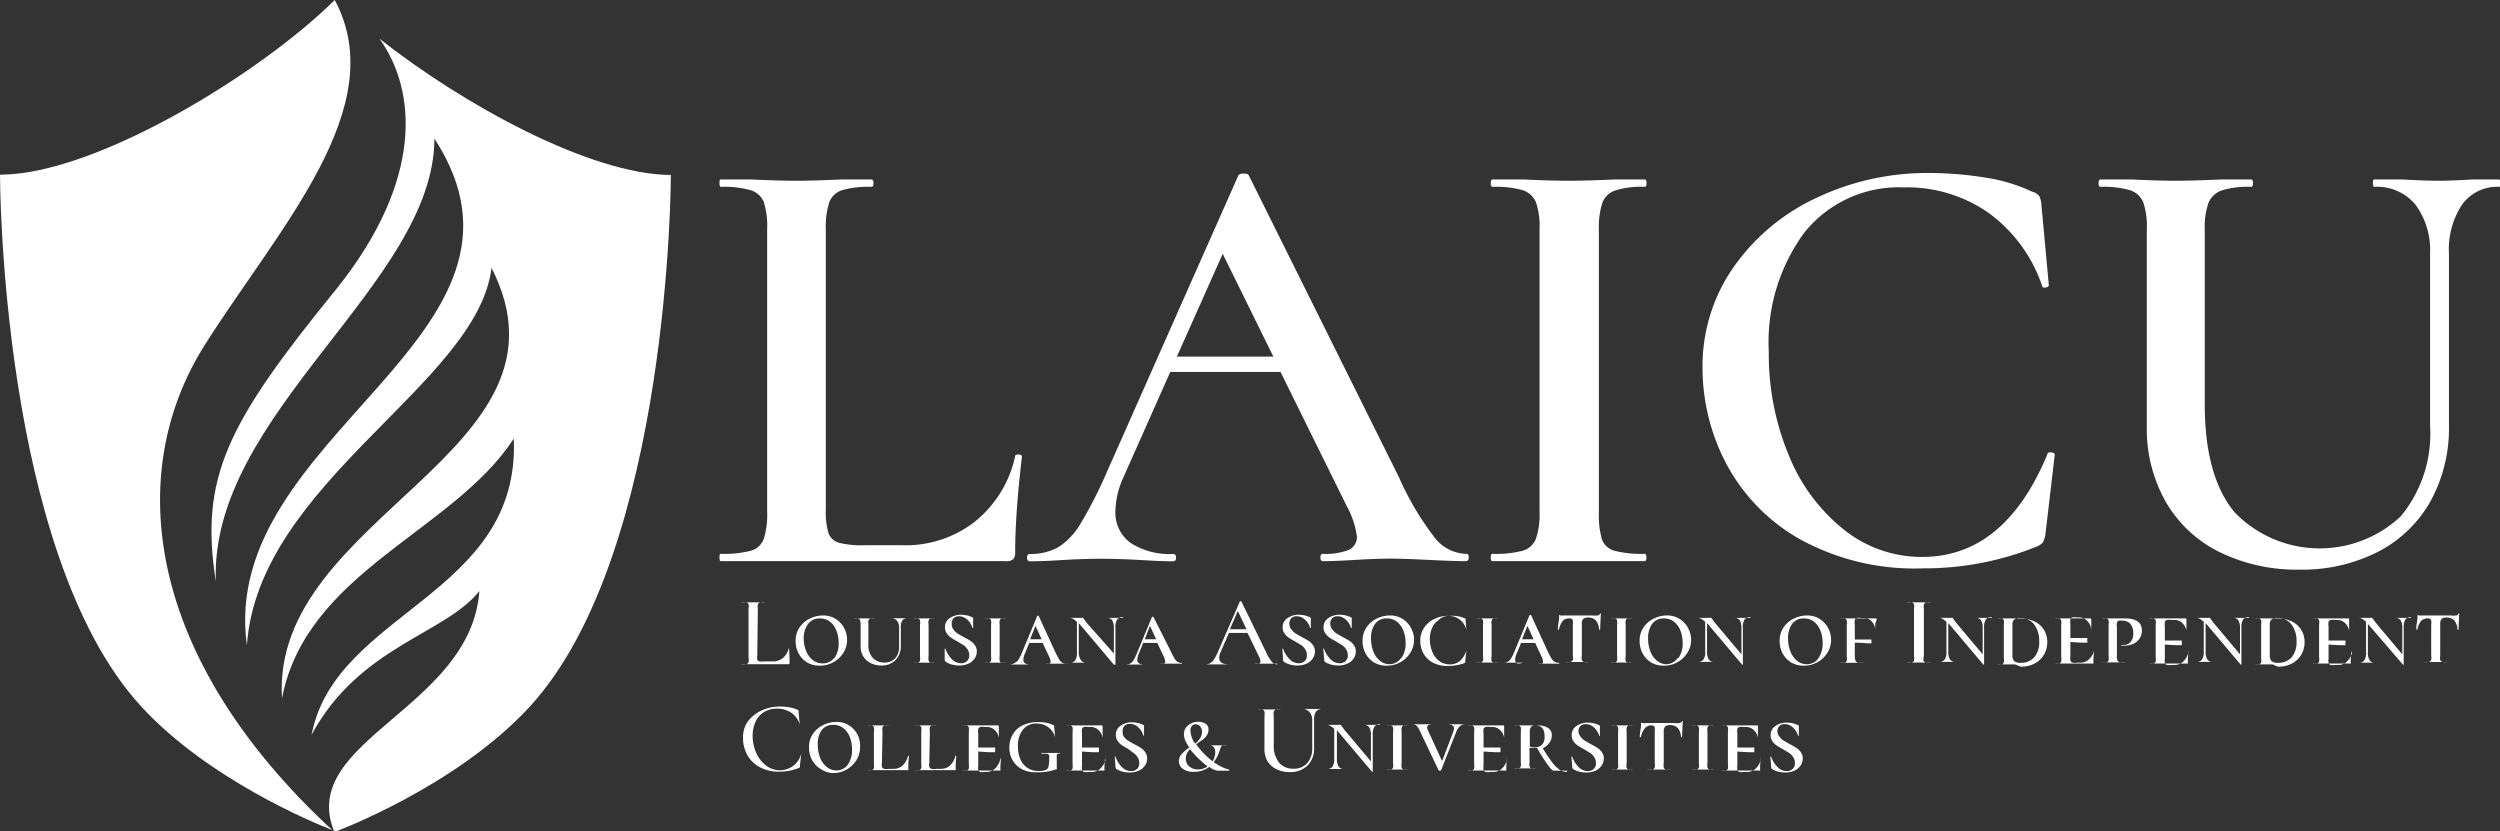 <?xml version="1.0" encoding="UTF-8"?> <svg xmlns="http://www.w3.org/2000/svg" width="177.31" height="58.95" viewBox="0 0 177.31 58.95"><rect x="0" y="0" width="177.31" height="58.95" fill="#333333" stroke="none"/> <title>laicu-header-logo</title> <g id="Layer_2" data-name="Layer 2"> <g id="Artwork"> <path d="M14.52,24.47C19.79,16.14,27.81,7.59,23.74,0,18.44,5.25,6.75,12.39,0,12.39c0,0,0,26.8,10,37.7,4.74,5.17,12.25,8.27,13.56,8.78C10.35,46.65,8.75,33.6,14.52,24.47Z" fill="#fff"></path> <path d="M23.81,0l0,0h0Z" fill="#fff"></path> <path d="M26.92,2.75c2.64,3.69,3.11,10-3,17.67C16.12,30,14.14,33.83,15.31,41.25,14.82,29.37,30.8,20.09,30.81,9.83c9.12,14-15.36,21-13.3,35.94C18.31,34.21,33.88,27.23,34.86,19,41.53,32.05,19.2,36.57,20,49.53c1.73-9,12.13-11.81,16.44-18.42.47,11.13-12.66,12.24-14.34,21C25.49,45.83,31.55,45,34,41.92c-.6,8.32-12.85,10.58-10.32,17l.14.05s8.55-3.18,13.76-8.86c10-10.91,10-37.7,10-37.7C41.9,12.39,32.85,7.43,26.92,2.75Z" fill="#fff"></path> <path d="M58.57,36.12a5.25,5.25,0,0,0,.19,1.69,1.11,1.11,0,0,0,.76.69,6.78,6.78,0,0,0,1.82.17h2.6A8,8,0,0,0,69.14,37,8.16,8.16,0,0,0,72,32.35c0-.09.11-.12.26-.11s.22.06.22.15Q72,36.46,72,39.15a.76.76,0,0,1-.13.5.67.67,0,0,1-.52.15H51.12c-.06,0-.09-.09-.09-.26s0-.26.09-.26a7.62,7.62,0,0,0,2.14-.22,1.37,1.37,0,0,0,.91-.84,5.81,5.81,0,0,0,.24-1.93V16.24a5.61,5.61,0,0,0-.24-1.91,1.44,1.44,0,0,0-.93-.84,7,7,0,0,0-2.12-.24c-.06,0-.09-.09-.09-.26s0-.26.09-.26l2.21,0q1.91.09,3.12.09t3.2-.09l2.17,0q.13,0,.13.26t-.13.26a6.79,6.79,0,0,0-2.1.24,1.43,1.43,0,0,0-.91.87,5.79,5.79,0,0,0-.24,1.93Z" fill="#fff"></path> <path d="M104.17,39.54q0,.26-.22.26-.82,0-2.64-.09t-2.64-.09q-1.08,0-2.55.09t-2.3.09q-.17,0-.17-.26t.17-.26A4.48,4.48,0,0,0,95.66,39a1,1,0,0,0,.58-.93,6.3,6.3,0,0,0-.74-2.21l-4.68-9.48H83l-3.33,7.49a6,6,0,0,0-.56,2.34,2.65,2.65,0,0,0,1.08,2.3,5.12,5.12,0,0,0,3,.78q.22,0,.22.26t-.22.26q-.78,0-2.25-.09-1.65-.09-2.86-.09t-2.73.09q-1.39.09-2.29.09-.22,0-.22-.26t.22-.26a4,4,0,0,0,2-.48,5,5,0,0,0,1.6-1.71,30.56,30.56,0,0,0,1.86-3.66l9.31-21q.09-.13.39-.13t.35.13L99.23,33.87a20.51,20.51,0,0,0,2.53,4.27A2.92,2.92,0,0,0,104,39.28Q104.17,39.28,104.17,39.54ZM83.47,25.29h6.84L86.72,18Z" fill="#fff"></path> <path d="M113.61,38.24a1.3,1.3,0,0,0,.89.82,7.61,7.61,0,0,0,2.14.22q.13,0,.13.26t-.13.26q-1.39,0-2.21,0l-3.2,0-3.12,0q-.82,0-2.25,0-.13,0-.13-.26t.13-.26a7.62,7.62,0,0,0,2.14-.22,1.43,1.43,0,0,0,.93-.84,5.35,5.35,0,0,0,.26-1.93V16.24a5.16,5.16,0,0,0-.26-1.91,1.51,1.51,0,0,0-.93-.84,7,7,0,0,0-2.14-.24q-.13,0-.13-.26t.13-.26l2.25,0q1.91.09,3.12.09t3.25-.09l2.17,0q.13,0,.13.26t-.13.26a6.24,6.24,0,0,0-2.1.26,1.49,1.49,0,0,0-.91.89,5.79,5.79,0,0,0-.24,1.93v20A6.3,6.3,0,0,0,113.61,38.24Z" fill="#fff"></path> <path d="M140.83,12.6a11.94,11.94,0,0,1,3.31,1,.85.85,0,0,1,.5.32,1.85,1.85,0,0,1,.15.67l.52,5.63c0,.09-.07.14-.22.17s-.23,0-.26-.13A10.58,10.58,0,0,0,141,15.07a10.11,10.11,0,0,0-6-1.78A8.58,8.58,0,0,0,128,16.46a13.11,13.11,0,0,0-2.55,8.49,18.62,18.62,0,0,0,1.41,7.32,12.91,12.91,0,0,0,3.9,5.28,8.81,8.81,0,0,0,5.57,1.95q5.85,0,8.88-7.28,0-.17.28-.13c.16,0,.24.09.24.17l-.65,5.54a1.89,1.89,0,0,1-.19.67,1.26,1.26,0,0,1-.5.32,21.27,21.27,0,0,1-8,1.52,16.86,16.86,0,0,1-8.79-2.1,13.31,13.31,0,0,1-5.18-5.35,14.61,14.61,0,0,1-1.67-6.76A12.23,12.23,0,0,1,123,18.88,14.79,14.79,0,0,1,128.9,14a18.28,18.28,0,0,1,7.88-1.73A24.92,24.92,0,0,1,140.83,12.6Z" fill="#fff"></path> <path d="M171.31,14.51a3.55,3.55,0,0,0-2.92-1.26c-.06,0-.09-.09-.09-.26s0-.26.09-.26l2,0q1.65.09,2.6.09.78,0,2.34-.09l1.91,0c.06,0,.09.09.09.26s0,.26-.09.26a3.07,3.07,0,0,0-2.62,1.26,5.79,5.79,0,0,0-.93,3.51V30.14a10.79,10.79,0,0,1-1.32,5.43,9,9,0,0,1-3.72,3.57,11.85,11.85,0,0,1-5.57,1.26,12.42,12.42,0,0,1-5.63-1.23,9,9,0,0,1-3.83-3.55,10.51,10.51,0,0,1-1.36-5.43V16.24a5.16,5.16,0,0,0-.26-1.91,1.51,1.51,0,0,0-.93-.84,6.79,6.79,0,0,0-2.1-.24q-.13,0-.13-.26t.13-.26l2.25,0q1.91.09,3.07.09t3.2-.09l2.17,0q.13,0,.13.26t-.13.26a6.24,6.24,0,0,0-2.1.26,1.57,1.57,0,0,0-.93.89,5.35,5.35,0,0,0-.26,1.93V28.67q0,5.15,2.14,7.69a8.4,8.4,0,0,0,11.76.26,9.19,9.19,0,0,0,2.08-6.43V18A5.43,5.43,0,0,0,171.31,14.51Z" fill="#fff"></path> <path d="M53.71,46.5a.78.78,0,0,0,0,.29.22.22,0,0,0,.15.12,1.28,1.28,0,0,0,.34,0h.61a1.08,1.08,0,0,0,.75-.27,1.34,1.34,0,0,0,.4-.73s0,0,0,0,0,0,0,0Q56,46.58,56,47a.09.09,0,0,1-.11.11H52.55s0,0,0,0,0,0,0,0a1.43,1.43,0,0,0,.38,0,.24.24,0,0,0,.16-.14.89.89,0,0,0,0-.32V43.18a.86.86,0,0,0,0-.32.25.25,0,0,0-.16-.14,1.31,1.31,0,0,0-.38,0s0,0,0,0,0,0,0,0H54.3s0,0,0,0,0,0,0,0a1.31,1.31,0,0,0-.38,0,.25.25,0,0,0-.17.14.89.89,0,0,0,0,.32Z" fill="#fff"></path> <path d="M57.27,47a1.67,1.67,0,0,1-.62-.64,1.81,1.81,0,0,1-.22-.88,1.63,1.63,0,0,1,.29-1,1.84,1.84,0,0,1,.74-.62,2.17,2.17,0,0,1,.92-.21,1.63,1.63,0,0,1,.89.25,1.7,1.7,0,0,1,.6.65,1.76,1.76,0,0,1,.21.83,1.7,1.7,0,0,1-.26.91,1.92,1.92,0,0,1-.7.67,1.9,1.9,0,0,1-1,.25A1.72,1.72,0,0,1,57.27,47Zm1.9-.31a1.77,1.77,0,0,0,.31-1.1,2.33,2.33,0,0,0-.16-.87,1.47,1.47,0,0,0-.46-.63,1.14,1.14,0,0,0-.72-.23,1,1,0,0,0-.82.38A1.71,1.71,0,0,0,57,45.24a2.43,2.43,0,0,0,.17.92,1.55,1.55,0,0,0,.47.65,1.08,1.08,0,0,0,.69.24A1,1,0,0,0,59.17,46.65Z" fill="#fff"></path> <path d="M63.6,44a.58.58,0,0,0-.46-.15s0,0,0,0,0,0,0,0h1.26s0,0,0,0,0,0,0,0A.47.47,0,0,0,64,44a.89.89,0,0,0-.11.52v1.3a1.41,1.41,0,0,1-.38,1,1.36,1.36,0,0,1-1,.38,1.67,1.67,0,0,1-.74-.16,1.3,1.3,0,0,1-.53-.47,1.29,1.29,0,0,1-.2-.72V44.32A.94.94,0,0,0,61,44a.24.24,0,0,0-.14-.14,1,1,0,0,0-.33,0s0,0,0,0,0,0,0,0h1.54s0,0,0,0,0,0,0,0a1,1,0,0,0-.33,0,.25.25,0,0,0-.15.15,1,1,0,0,0,0,.32v1.34a1.32,1.32,0,0,0,.32,1,1.12,1.12,0,0,0,.82.32,1,1,0,0,0,.76-.3,1.23,1.23,0,0,0,.28-.86V44.48A.81.81,0,0,0,63.6,44Z" fill="#fff"></path> <path d="M65.86,46.85A.22.22,0,0,0,66,47a1.12,1.12,0,0,0,.34,0s0,0,0,0,0,0,0,0H64.76s0,0,0,0,0,0,0,0a1.16,1.16,0,0,0,.34,0,.23.23,0,0,0,.15-.14,1,1,0,0,0,0-.32V44.32a.93.93,0,0,0,0-.32.24.24,0,0,0-.15-.14,1.06,1.06,0,0,0-.34,0s0,0,0,0,0,0,0,0h1.57s0,0,0,0,0,0,0,0a.92.92,0,0,0-.33,0,.25.25,0,0,0-.14.15,1,1,0,0,0,0,.32v2.19A1.06,1.06,0,0,0,65.86,46.85Z" fill="#fff"></path> <path d="M67.64,44.67a1,1,0,0,0,.27.26l.45.26a5,5,0,0,1,.48.27,1.14,1.14,0,0,1,.31.31.75.75,0,0,1,.13.44.87.87,0,0,1-.16.5,1,1,0,0,1-.44.36,1.54,1.54,0,0,1-.65.13,2,2,0,0,1-.52-.07,1.35,1.35,0,0,1-.41-.18A.16.16,0,0,1,67,46.8L67,46s0,0,0,0a0,0,0,0,1,.05,0,1.92,1.92,0,0,0,.44.73.91.91,0,0,0,.67.31.63.63,0,0,0,.41-.14.53.53,0,0,0,.17-.44.73.73,0,0,0-.12-.41,1.06,1.06,0,0,0-.29-.3l-.45-.27a5.1,5.1,0,0,1-.45-.27,1.1,1.1,0,0,1-.29-.3.73.73,0,0,1-.12-.42.75.75,0,0,1,.34-.65,1.37,1.37,0,0,1,.81-.24,1.86,1.86,0,0,1,.77.17l.08.05a.18.18,0,0,1,0,.08l0,.64s0,0,0,0a0,0,0,0,1-.05,0,1.13,1.13,0,0,0-.16-.35,1.19,1.19,0,0,0-.33-.34.79.79,0,0,0-.46-.14.51.51,0,0,0-.39.14.54.54,0,0,0-.13.38A.62.62,0,0,0,67.64,44.67Z" fill="#fff"></path> <path d="M70.9,46.85A.22.22,0,0,0,71,47a1.12,1.12,0,0,0,.34,0s0,0,0,0,0,0,0,0H69.8s0,0,0,0,0,0,0,0a1.16,1.16,0,0,0,.34,0,.23.23,0,0,0,.15-.14,1,1,0,0,0,0-.32V44.32a.93.93,0,0,0,0-.32.24.24,0,0,0-.15-.14,1.06,1.06,0,0,0-.34,0s0,0,0,0,0,0,0,0h1.57s0,0,0,0,0,0,0,0a.92.92,0,0,0-.33,0,.25.25,0,0,0-.14.15,1,1,0,0,0,0,.32v2.19A1.06,1.06,0,0,0,70.9,46.85Z" fill="#fff"></path> <path d="M75.7,47.07s0,0,0,0H74.17s0,0,0,0,0,0,0,0a.56.56,0,0,0,.26,0,.16.16,0,0,0,.08-.15.79.79,0,0,0-.09-.32l-.47-1H73l-.3.73a1.36,1.36,0,0,0-.12.46.28.28,0,0,0,.13.26.76.76,0,0,0,.39.08s0,0,0,0,0,0,0,0H71.66s0,0,0,0,0,0,0,0A.83.83,0,0,0,72,47a.63.63,0,0,0,.25-.24,4,4,0,0,0,.27-.56l1.05-2.53a0,0,0,0,1,.09,0l1.15,2.5a6,6,0,0,0,.3.58.73.73,0,0,0,.23.25.61.61,0,0,0,.31.07S75.7,47,75.7,47.07Zm-2.64-1.73h.82l-.44-.95Z" fill="#fff"></path> <path d="M79.63,43.77s0,0,0,0a.45.45,0,0,0-.4.17,1,1,0,0,0-.12.57v2.63l0,0H79l-2.43-2.88-.06-.06v2a1.06,1.06,0,0,0,.12.57A.43.43,0,0,0,77,47s0,0,0,0,0,0,0,0H75.87s0,0,0,0,0,0,0,0a.44.44,0,0,0,.39-.17,1,1,0,0,0,.12-.57V44.11a1.27,1.27,0,0,0-.28-.22.53.53,0,0,0-.26-.07s0,0,0,0,0,0,0,0h.88a.12.12,0,0,1,.09,0l.1.13.16.22L79,46.35V44.56a1.06,1.06,0,0,0-.12-.57.44.44,0,0,0-.39-.17s0,0,0,0,0,0,0,0h1.17S79.63,43.75,79.63,43.77Z" fill="#fff"></path> <path d="M83.83,47.07s0,0,0,0H82.3s0,0,0,0,0,0,0,0a.56.56,0,0,0,.26,0,.16.16,0,0,0,.08-.15.79.79,0,0,0-.09-.32l-.47-1h-1l-.3.73a1.36,1.36,0,0,0-.12.46.28.28,0,0,0,.13.26.76.76,0,0,0,.39.08s0,0,0,0,0,0,0,0H79.78s0,0,0,0,0,0,0,0a.83.83,0,0,0,.36-.06.63.63,0,0,0,.25-.24,4,4,0,0,0,.27-.56l1.05-2.53a0,0,0,0,1,.09,0L83,46.12a6,6,0,0,0,.3.58.73.73,0,0,0,.23.25.61.61,0,0,0,.31.07S83.83,47,83.83,47.07Zm-2.64-1.73H82l-.44-.95Z" fill="#fff"></path> <path d="M90.62,47.07s0,0,0,0H88.94s0,0,0,0,0,0,0,0a1,1,0,0,0,.35,0,.17.17,0,0,0,.11-.17.84.84,0,0,0-.11-.34l-.81-1.67H87.16l-.59,1.36a1.06,1.06,0,0,0-.1.4q0,.47.7.47s0,0,0,0,0,0,0,0H85.49s0,0,0,0,0,0,0,0a.69.69,0,0,0,.34-.08.84.84,0,0,0,.27-.27,3.87,3.87,0,0,0,.3-.58l1.54-3.54s0,0,.05,0,0,0,.05,0l1.74,3.57a3,3,0,0,0,.42.71.52.52,0,0,0,.39.19S90.62,47,90.62,47.07Zm-3.39-2.44h1.18l-.62-1.3Z" fill="#fff"></path> <path d="M91.62,44.67a1,1,0,0,0,.27.26l.45.26a5,5,0,0,1,.48.27,1.14,1.14,0,0,1,.31.31.75.75,0,0,1,.13.44.87.87,0,0,1-.16.5,1,1,0,0,1-.44.36,1.54,1.54,0,0,1-.65.13,2,2,0,0,1-.52-.07,1.35,1.35,0,0,1-.41-.18A.16.16,0,0,1,91,46.8L90.95,46s0,0,0,0A0,0,0,0,1,91,46a1.92,1.92,0,0,0,.44.73.91.91,0,0,0,.67.31.63.63,0,0,0,.41-.14.53.53,0,0,0,.17-.44.73.73,0,0,0-.12-.41,1.06,1.06,0,0,0-.29-.3l-.45-.27a5.1,5.1,0,0,1-.45-.27,1.1,1.1,0,0,1-.29-.3.73.73,0,0,1-.12-.42.75.75,0,0,1,.34-.65,1.37,1.37,0,0,1,.81-.24,1.86,1.86,0,0,1,.77.17l.08.05a.18.18,0,0,1,0,.08l0,.64s0,0,0,0a0,0,0,0,1-.05,0,1.13,1.13,0,0,0-.16-.35,1.19,1.19,0,0,0-.33-.34.79.79,0,0,0-.46-.14.51.51,0,0,0-.39.14.54.54,0,0,0-.13.38A.62.62,0,0,0,91.62,44.67Z" fill="#fff"></path> <path d="M94.52,44.67a1,1,0,0,0,.27.26l.45.26a5,5,0,0,1,.48.27,1.14,1.14,0,0,1,.31.31.75.75,0,0,1,.13.44.87.87,0,0,1-.16.5,1,1,0,0,1-.44.36,1.54,1.54,0,0,1-.65.13,2,2,0,0,1-.52-.07,1.35,1.35,0,0,1-.41-.18.16.16,0,0,1-.06-.14L93.85,46s0,0,0,0a0,0,0,0,1,.05,0,1.92,1.92,0,0,0,.44.73.91.91,0,0,0,.67.31.63.63,0,0,0,.41-.14.53.53,0,0,0,.17-.44.73.73,0,0,0-.12-.41,1.06,1.06,0,0,0-.29-.3l-.45-.27a5.1,5.1,0,0,1-.45-.27,1.1,1.1,0,0,1-.29-.3.73.73,0,0,1-.12-.42.75.75,0,0,1,.34-.65,1.37,1.37,0,0,1,.81-.24,1.86,1.86,0,0,1,.77.17l.08.05a.18.18,0,0,1,0,.08l0,.64s0,0,0,0a0,0,0,0,1-.05,0,1.13,1.13,0,0,0-.16-.35,1.19,1.19,0,0,0-.33-.34.79.79,0,0,0-.46-.14.51.51,0,0,0-.39.14.54.54,0,0,0-.13.38A.62.62,0,0,0,94.52,44.67Z" fill="#fff"></path> <path d="M97.48,47a1.67,1.67,0,0,1-.62-.64,1.81,1.81,0,0,1-.22-.88,1.63,1.63,0,0,1,.29-1,1.84,1.84,0,0,1,.74-.62,2.17,2.17,0,0,1,.92-.21,1.63,1.63,0,0,1,.89.25,1.7,1.7,0,0,1,.6.65,1.76,1.76,0,0,1,.21.83,1.7,1.7,0,0,1-.26.91,1.92,1.92,0,0,1-.7.67,1.9,1.9,0,0,1-1,.25A1.72,1.72,0,0,1,97.48,47Zm1.9-.31a1.77,1.77,0,0,0,.31-1.1,2.33,2.33,0,0,0-.16-.87,1.47,1.47,0,0,0-.46-.63,1.14,1.14,0,0,0-.72-.23,1,1,0,0,0-.82.38,1.71,1.71,0,0,0-.29,1.06,2.43,2.43,0,0,0,.17.92,1.55,1.55,0,0,0,.47.65,1.08,1.08,0,0,0,.69.24A1,1,0,0,0,99.38,46.65Z" fill="#fff"></path> <path d="M103.37,43.7a1.78,1.78,0,0,1,.51.16l.06,0a.2.2,0,0,1,0,.08l.06.74s0,0,0,0,0,0,0,0a1.28,1.28,0,0,0-1.28-1A1.1,1.1,0,0,0,102,44a1.28,1.28,0,0,0-.43.54,1.93,1.93,0,0,0-.16.79,2.38,2.38,0,0,0,.16.86,1.55,1.55,0,0,0,.48.67,1.2,1.2,0,0,0,.78.26,1.07,1.07,0,0,0,.71-.24,1.62,1.62,0,0,0,.46-.74s0,0,0,0,0,0,0,0l-.08.77a.2.2,0,0,1,0,.08l-.08.05a3.47,3.47,0,0,1-1.15.19,2.12,2.12,0,0,1-1.13-.27,1.62,1.62,0,0,1-.64-.69,1.92,1.92,0,0,1-.19-.83,1.62,1.62,0,0,1,.26-.9,1.8,1.8,0,0,1,.72-.63,2.22,2.22,0,0,1,1-.23A3.47,3.47,0,0,1,103.37,43.7Z" fill="#fff"></path> <path d="M105.78,46.85a.22.22,0,0,0,.14.14,1.12,1.12,0,0,0,.34,0s0,0,0,0,0,0,0,0h-1.57s0,0,0,0,0,0,0,0a1.16,1.16,0,0,0,.34,0,.23.23,0,0,0,.15-.14,1,1,0,0,0,0-.32V44.32a.93.93,0,0,0,0-.32.24.24,0,0,0-.15-.14,1.06,1.06,0,0,0-.34,0s0,0,0,0,0,0,0,0h1.57s0,0,0,0,0,0,0,0a.92.92,0,0,0-.33,0,.25.25,0,0,0-.14.15,1,1,0,0,0,0,.32v2.19A1.06,1.06,0,0,0,105.78,46.85Z" fill="#fff"></path> <path d="M110.59,47.07s0,0,0,0h-1.49s0,0,0,0,0,0,0,0a.56.56,0,0,0,.26,0,.16.16,0,0,0,.08-.15.79.79,0,0,0-.09-.32l-.47-1h-1l-.3.73a1.36,1.36,0,0,0-.12.46.28.28,0,0,0,.13.26A.76.76,0,0,0,108,47s0,0,0,0,0,0,0,0h-1.44s0,0,0,0,0,0,0,0a.83.83,0,0,0,.36-.06.63.63,0,0,0,.25-.24,4,4,0,0,0,.27-.56l1.05-2.53a0,0,0,0,1,.09,0l1.15,2.5a6,6,0,0,0,.3.58.73.73,0,0,0,.23.25.61.61,0,0,0,.31.07S110.59,47,110.59,47.07Zm-2.64-1.73h.82l-.44-.95Z" fill="#fff"></path> <path d="M110.87,44a1.34,1.34,0,0,0-.3.65h-.08q0-.22.06-.58t0-.54s0,0,0,0,0,0,0,0,0,.1.11.12a1.24,1.24,0,0,0,.27,0h2a1.77,1.77,0,0,0,.4,0,.21.21,0,0,0,.16-.14.06.06,0,0,1,.05,0s0,0,0,0q-.05.93-.05,1.15h-.08a1,1,0,0,0-.22-.65.72.72,0,0,0-.56-.21.47.47,0,0,0-.35.1.59.59,0,0,0-.09.38v2.21a1,1,0,0,0,0,.32.23.23,0,0,0,.16.14,1.51,1.51,0,0,0,.39,0s0,0,0,0,0,0,0,0h-1.75s0,0,0,0,0,0,0,0a1.51,1.51,0,0,0,.39,0,.25.25,0,0,0,.17-.14.83.83,0,0,0,0-.32V44.3a1.1,1.1,0,0,0,0-.3.2.2,0,0,0-.12-.13.79.79,0,0,0-.28,0A.74.74,0,0,0,110.87,44Z" fill="#fff"></path> <path d="M115.29,46.85a.22.22,0,0,0,.14.14,1.12,1.12,0,0,0,.34,0s0,0,0,0,0,0,0,0h-1.57s0,0,0,0,0,0,0,0a1.16,1.16,0,0,0,.34,0,.23.23,0,0,0,.15-.14,1,1,0,0,0,0-.32V44.32a.93.93,0,0,0,0-.32.24.24,0,0,0-.15-.14,1.06,1.06,0,0,0-.34,0s0,0,0,0,0,0,0,0h1.57s0,0,0,0,0,0,0,0a.92.92,0,0,0-.33,0,.25.25,0,0,0-.14.15,1,1,0,0,0,0,.32v2.19A1.06,1.06,0,0,0,115.29,46.85Z" fill="#fff"></path> <path d="M117.13,47a1.67,1.67,0,0,1-.62-.64,1.81,1.81,0,0,1-.22-.88,1.63,1.63,0,0,1,.29-1,1.84,1.84,0,0,1,.74-.62,2.17,2.17,0,0,1,.92-.21,1.63,1.63,0,0,1,.89.25,1.7,1.7,0,0,1,.6.65,1.76,1.76,0,0,1,.21.83,1.7,1.7,0,0,1-.26.91,1.92,1.92,0,0,1-.7.67,1.9,1.9,0,0,1-1,.25A1.72,1.72,0,0,1,117.13,47Zm1.9-.31a1.77,1.77,0,0,0,.31-1.1,2.33,2.33,0,0,0-.16-.87,1.47,1.47,0,0,0-.46-.63,1.14,1.14,0,0,0-.72-.23,1,1,0,0,0-.82.38,1.71,1.71,0,0,0-.29,1.06,2.43,2.43,0,0,0,.17.92,1.55,1.55,0,0,0,.47.65,1.08,1.08,0,0,0,.69.24A1,1,0,0,0,119,46.65Z" fill="#fff"></path> <path d="M124.13,43.77s0,0,0,0a.45.45,0,0,0-.4.17,1,1,0,0,0-.12.57v2.63l0,0h-.05l-2.43-2.88-.06-.06v2a1.06,1.06,0,0,0,.12.57.43.43,0,0,0,.39.17s0,0,0,0,0,0,0,0h-1.15s0,0,0,0,0,0,0,0a.44.44,0,0,0,.39-.17,1,1,0,0,0,.12-.57V44.11a1.27,1.27,0,0,0-.28-.22.53.53,0,0,0-.26-.07s0,0,0,0,0,0,0,0h.88a.12.12,0,0,1,.09,0l.1.13.16.22,1.88,2.24V44.56a1.06,1.06,0,0,0-.12-.57.44.44,0,0,0-.39-.17s0,0,0,0,0,0,0,0h1.17S124.13,43.75,124.13,43.77Z" fill="#fff"></path> <path d="M127.06,47a1.67,1.67,0,0,1-.62-.64,1.81,1.81,0,0,1-.22-.88,1.63,1.63,0,0,1,.29-1,1.84,1.84,0,0,1,.74-.62,2.17,2.17,0,0,1,.92-.21,1.63,1.63,0,0,1,.89.25,1.7,1.7,0,0,1,.6.65,1.76,1.76,0,0,1,.21.83,1.7,1.7,0,0,1-.26.91,1.92,1.92,0,0,1-.7.67,1.9,1.9,0,0,1-1,.25A1.72,1.72,0,0,1,127.06,47Zm1.9-.31a1.77,1.77,0,0,0,.31-1.1,2.33,2.33,0,0,0-.16-.87,1.47,1.47,0,0,0-.46-.63,1.14,1.14,0,0,0-.72-.23,1,1,0,0,0-.82.38,1.71,1.71,0,0,0-.29,1.06,2.43,2.43,0,0,0,.17.92,1.55,1.55,0,0,0,.47.65,1.08,1.08,0,0,0,.69.24A1,1,0,0,0,129,46.65Z" fill="#fff"></path> <path d="M133,44.24q0,.14,0,.35s0,0,0,0,0,0,0,0a1.05,1.05,0,0,0-.29-.56.77.77,0,0,0-.54-.2h-.16a1,1,0,0,0-.32,0,.23.23,0,0,0-.14.14,1,1,0,0,0,0,.32v1.07q.64,0,.89,0l.29,0s0,0,0,0a.47.47,0,0,1,0,.1.6.6,0,0,1,0,.12s0,.05,0,.05l-.29,0a8,8,0,0,0-.89-.05v.94a.82.82,0,0,0,.05.34.29.29,0,0,0,.19.15,1.65,1.65,0,0,0,.44,0s0,0,0,0,0,0,0,0h-1.73s0,0,0,0,0,0,0,0a1.12,1.12,0,0,0,.34,0,.23.23,0,0,0,.14-.14,1,1,0,0,0,0-.32V44.32a.93.93,0,0,0,0-.32.24.24,0,0,0-.15-.14,1,1,0,0,0-.33,0s0,0,0,0,0,0,0,0h2.54s.07,0,.07.06Z" fill="#fff"></path> <path d="M136.42,46.85a.24.24,0,0,0,.16.14,1.43,1.43,0,0,0,.38,0s0,0,0,0,0,0,0,0H135.2s0,0,0,0,0,0,0,0a1.47,1.47,0,0,0,.38,0,.24.24,0,0,0,.17-.14.89.89,0,0,0,0-.32V43.18a.86.86,0,0,0,0-.32.25.25,0,0,0-.17-.14,1.35,1.35,0,0,0-.38,0s0,0,0,0,0,0,0,0H137s0,0,0,0,0,0,0,0a1.21,1.21,0,0,0-.38,0,.26.26,0,0,0-.17.15.89.89,0,0,0,0,.32v3.33A.89.89,0,0,0,136.42,46.85Z" fill="#fff"></path> <path d="M141.24,43.77s0,0,0,0a.45.45,0,0,0-.4.17,1,1,0,0,0-.12.57v2.63l0,0h-.05l-2.43-2.88-.06-.06v2a1.06,1.06,0,0,0,.12.57.43.43,0,0,0,.39.17s0,0,0,0,0,0,0,0h-1.15s0,0,0,0,0,0,0,0a.44.44,0,0,0,.39-.17,1,1,0,0,0,.12-.57V44.11a1.27,1.27,0,0,0-.28-.22.53.53,0,0,0-.26-.07s0,0,0,0,0,0,0,0h.88a.12.12,0,0,1,.09,0l.1.13.16.22,1.88,2.24V44.56a1.06,1.06,0,0,0-.12-.57.44.44,0,0,0-.39-.17s0,0,0,0,0,0,0,0h1.17S141.24,43.75,141.24,43.77Z" fill="#fff"></path> <path d="M142.93,47.12h-1.3s0,0,0,0,0,0,0,0a1.19,1.19,0,0,0,.35,0,.22.22,0,0,0,.14-.14,1.06,1.06,0,0,0,0-.32V44.32a1,1,0,0,0,0-.32.23.23,0,0,0-.14-.14,1,1,0,0,0-.33,0s0,0,0,0,0,0,0,0h.77l.45,0h.43a2.35,2.35,0,0,1,1,.22,1.57,1.57,0,0,1,.67.6,1.64,1.64,0,0,1,.23.87,1.71,1.71,0,0,1-.24.89,1.65,1.65,0,0,1-.66.62,2,2,0,0,1-1,.22Zm1.35-.5a1.67,1.67,0,0,0,.35-1.14,1.92,1.92,0,0,0-.35-1.18,1.22,1.22,0,0,0-1-.47.65.65,0,0,0-.43.11.5.5,0,0,0-.12.39v2.11a.63.63,0,0,0,.12.44.68.68,0,0,0,.49.13A1.24,1.24,0,0,0,144.27,46.62Z" fill="#fff"></path> <path d="M148.52,46.13s0,0,0,0q-.05.52-.05.85a.13.13,0,0,1,0,.08.11.11,0,0,1-.09,0h-2.67s0,0,0,0,0,0,0,0a1.12,1.12,0,0,0,.34,0,.23.23,0,0,0,.14-.14,1,1,0,0,0,0-.32V44.32a.93.93,0,0,0,0-.32.24.24,0,0,0-.15-.14,1,1,0,0,0-.33,0s0,0,0,0,0,0,0,0h2.54s.07,0,.07.06v.45q0,.14,0,.35s0,0,0,0,0,0,0,0A1,1,0,0,0,148,44a.78.78,0,0,0-.54-.21h-.16a1,1,0,0,0-.32,0,.23.23,0,0,0-.14.14,1,1,0,0,0,0,.32v1q.65,0,.91,0l.29,0s0,.05,0,.16,0,.17,0,.17l-.29,0q-.26,0-.91-.05v1a1,1,0,0,0,0,.31A.23.23,0,0,0,147,47a1,1,0,0,0,.32,0h.27a.83.83,0,0,0,.57-.24,1.25,1.25,0,0,0,.36-.61S148.49,46.13,148.52,46.13Z" fill="#fff"></path> <path d="M150.17,46.83a.29.29,0,0,0,.19.15,1.65,1.65,0,0,0,.44,0s0,0,0,0,0,0,0,0h-1.73s0,0,0,0,0,0,0,0a1.13,1.13,0,0,0,.33,0,.23.23,0,0,0,.15-.14,1,1,0,0,0,0-.32V44.32a.93.93,0,0,0,0-.32.24.24,0,0,0-.15-.14,1,1,0,0,0-.33,0s0,0,0,0,0,0,0,0h.78l.41,0h.44q1.21,0,1.21.86a1,1,0,0,1-.18.59,1.08,1.08,0,0,1-.45.36,1.42,1.42,0,0,1-.57.12l-.27,0a.06.06,0,0,1,0-.05s0,0,0,0h.19a.61.61,0,0,0,.48-.21.88.88,0,0,0,.19-.61,1,1,0,0,0-.21-.68.76.76,0,0,0-.58-.22.7.7,0,0,0-.24,0,.23.23,0,0,0-.13.14,1,1,0,0,0,0,.34V46.5A.83.83,0,0,0,150.17,46.83Z" fill="#fff"></path> <path d="M155.22,46.13s0,0,0,0q-.05.52-.05.85a.13.13,0,0,1,0,.08.11.11,0,0,1-.09,0h-2.67s0,0,0,0,0,0,0,0a1.12,1.12,0,0,0,.34,0,.23.23,0,0,0,.14-.14,1,1,0,0,0,0-.32V44.32a.93.93,0,0,0,0-.32.24.24,0,0,0-.15-.14,1,1,0,0,0-.33,0s0,0,0,0,0,0,0,0H155s.07,0,.07.06v.45q0,.14,0,.35s0,0,0,0,0,0,0,0a1,1,0,0,0-.3-.54.78.78,0,0,0-.54-.21H154a1,1,0,0,0-.32,0,.23.23,0,0,0-.14.14,1,1,0,0,0,0,.32v1q.65,0,.91,0l.29,0s0,.05,0,.16,0,.17,0,.17l-.29,0q-.26,0-.91-.05v1a1,1,0,0,0,0,.31.23.23,0,0,0,.14.14,1,1,0,0,0,.32,0h.27a.83.83,0,0,0,.57-.24,1.25,1.25,0,0,0,.36-.61S155.2,46.13,155.22,46.13Z" fill="#fff"></path> <path d="M159.49,43.77s0,0,0,0a.45.45,0,0,0-.4.17,1,1,0,0,0-.12.57v2.63l0,0h-.05l-2.43-2.88-.06-.06v2a1.06,1.06,0,0,0,.12.57.43.43,0,0,0,.39.17s0,0,0,0,0,0,0,0h-1.15s0,0,0,0,0,0,0,0a.44.44,0,0,0,.39-.17,1,1,0,0,0,.12-.57V44.11a1.27,1.27,0,0,0-.28-.22.53.53,0,0,0-.26-.07s0,0,0,0,0,0,0,0h.88a.12.12,0,0,1,.09,0l.1.13.16.22,1.88,2.24V44.56a1.06,1.06,0,0,0-.12-.57.44.44,0,0,0-.39-.17s0,0,0,0,0,0,0,0h1.17S159.49,43.75,159.49,43.77Z" fill="#fff"></path> <path d="M161.18,47.12h-1.3s0,0,0,0,0,0,0,0a1.19,1.19,0,0,0,.35,0,.22.22,0,0,0,.14-.14,1.06,1.06,0,0,0,0-.32V44.32a1,1,0,0,0,0-.32.23.23,0,0,0-.14-.14,1,1,0,0,0-.33,0s0,0,0,0,0,0,0,0h.77l.45,0h.43a2.35,2.35,0,0,1,1,.22,1.57,1.57,0,0,1,.67.6,1.64,1.64,0,0,1,.23.87,1.71,1.71,0,0,1-.24.89,1.65,1.65,0,0,1-.66.62,2,2,0,0,1-1,.22Zm1.35-.5a1.67,1.67,0,0,0,.35-1.14,1.92,1.92,0,0,0-.35-1.18,1.22,1.22,0,0,0-1-.47.65.65,0,0,0-.43.11.5.5,0,0,0-.12.39v2.11a.63.63,0,0,0,.12.44.68.68,0,0,0,.49.13A1.24,1.24,0,0,0,162.53,46.62Z" fill="#fff"></path> <path d="M166.77,46.13s0,0,0,0q-.05.52-.05.85a.13.13,0,0,1,0,.08.11.11,0,0,1-.09,0H164s0,0,0,0,0,0,0,0a1.12,1.12,0,0,0,.34,0,.23.23,0,0,0,.14-.14,1,1,0,0,0,0-.32V44.32a.93.93,0,0,0,0-.32.24.24,0,0,0-.15-.14,1,1,0,0,0-.33,0s0,0,0,0,0,0,0,0h2.54s.07,0,.07.06v.45q0,.14,0,.35s0,0,0,0,0,0,0,0a1,1,0,0,0-.3-.54.78.78,0,0,0-.54-.21h-.16a1,1,0,0,0-.32,0,.23.23,0,0,0-.14.14,1,1,0,0,0,0,.32v1q.65,0,.91,0l.29,0s0,.05,0,.16,0,.17,0,.17l-.29,0q-.26,0-.91-.05v1a1,1,0,0,0,0,.31.23.23,0,0,0,.14.14,1,1,0,0,0,.32,0h.27a.83.83,0,0,0,.57-.24,1.25,1.25,0,0,0,.36-.61S166.74,46.13,166.77,46.13Z" fill="#fff"></path> <path d="M171,43.77s0,0,0,0a.45.45,0,0,0-.4.17,1,1,0,0,0-.12.57v2.63l0,0h-.05L168,44.32l-.06-.06v2a1.06,1.06,0,0,0,.12.57.43.43,0,0,0,.39.17s0,0,0,0,0,0,0,0h-1.15s0,0,0,0,0,0,0,0a.44.44,0,0,0,.39-.17,1,1,0,0,0,.12-.57V44.11a1.27,1.27,0,0,0-.28-.22.53.53,0,0,0-.26-.07s0,0,0,0,0,0,0,0h.88a.12.12,0,0,1,.09,0l.1.13.16.22,1.88,2.24V44.56a1.06,1.06,0,0,0-.12-.57.44.44,0,0,0-.39-.17s0,0,0,0,0,0,0,0H171S171,43.75,171,43.77Z" fill="#fff"></path> <path d="M171.75,44a1.34,1.34,0,0,0-.3.65h-.08q0-.22.06-.58t0-.54s0,0,0,0,0,0,0,0,0,.1.11.12a1.24,1.24,0,0,0,.27,0h2a1.77,1.77,0,0,0,.4,0,.21.21,0,0,0,.16-.14.06.06,0,0,1,.05,0s0,0,0,0q-.05.93-.05,1.15h-.08a1,1,0,0,0-.22-.65.72.72,0,0,0-.56-.21.47.47,0,0,0-.35.1.59.59,0,0,0-.09.38v2.21a1,1,0,0,0,0,.32.23.23,0,0,0,.16.14,1.51,1.51,0,0,0,.39,0s0,0,0,0,0,0,0,0h-1.75s0,0,0,0,0,0,0,0a1.51,1.51,0,0,0,.39,0,.25.25,0,0,0,.17-.14.83.83,0,0,0,0-.32V44.3a1.1,1.1,0,0,0,0-.3.2.2,0,0,0-.12-.13.79.79,0,0,0-.28,0A.74.74,0,0,0,171.75,44Z" fill="#fff"></path> <path d="M56,50.17a2,2,0,0,1,.56.17.17.17,0,0,1,.08.06.4.4,0,0,1,0,.11l.08.87s0,0,0,0,0,0,0,0a1.55,1.55,0,0,0-.61-.84,1.83,1.83,0,0,0-1-.28,1.7,1.7,0,0,0-.92.24,1.56,1.56,0,0,0-.6.68,2.38,2.38,0,0,0-.21,1,2.91,2.91,0,0,0,.26,1.23,2.26,2.26,0,0,0,.7.89,1.6,1.6,0,0,0,1,.33,1.55,1.55,0,0,0,1.49-1.19s0,0,0,0h0l0,0-.1.87a.32.32,0,0,1,0,.11l-.08.05a3.69,3.69,0,0,1-1.36.26,2.79,2.79,0,0,1-1.46-.35,2.19,2.19,0,0,1-.86-.89,2.47,2.47,0,0,1-.27-1.13A2,2,0,0,1,53,51.22a2.51,2.51,0,0,1,1-.82,3,3,0,0,1,1.3-.29A4,4,0,0,1,56,50.17Z" fill="#fff"></path> <path d="M58.22,54.55a1.67,1.67,0,0,1-.62-.64,1.81,1.81,0,0,1-.22-.88,1.63,1.63,0,0,1,.29-1,1.84,1.84,0,0,1,.74-.62,2.17,2.17,0,0,1,.92-.21,1.63,1.63,0,0,1,.89.25,1.7,1.7,0,0,1,.6.65A1.76,1.76,0,0,1,61,53a1.7,1.7,0,0,1-.26.91,1.92,1.92,0,0,1-.7.67,1.9,1.9,0,0,1-1,.25A1.72,1.72,0,0,1,58.22,54.55Zm1.9-.31a1.77,1.77,0,0,0,.31-1.1,2.33,2.33,0,0,0-.16-.87,1.47,1.47,0,0,0-.46-.63,1.14,1.14,0,0,0-.72-.23,1,1,0,0,0-.82.38A1.71,1.71,0,0,0,58,52.83a2.43,2.43,0,0,0,.17.92,1.55,1.55,0,0,0,.47.65,1.08,1.08,0,0,0,.69.24A1,1,0,0,0,60.13,54.24Z" fill="#fff"></path> <path d="M62.55,54.09a.88.88,0,0,0,0,.3.24.24,0,0,0,.15.14,1,1,0,0,0,.33,0h.35a.91.91,0,0,0,.65-.25,1.37,1.37,0,0,0,.37-.67h.07l0,0a6.76,6.76,0,0,0-.05.93.11.11,0,0,1,0,.08.13.13,0,0,1-.09,0H61.52s0,0,0,0,0,0,0,0a1.05,1.05,0,0,0,.32,0,.22.22,0,0,0,.14-.14,1.06,1.06,0,0,0,0-.32V51.91a1,1,0,0,0,0-.32.23.23,0,0,0-.14-.14,1,1,0,0,0-.32,0s0,0,0,0,0,0,0,0h1.56s0,0,0,0,0,0,0,0a1.06,1.06,0,0,0-.34,0,.24.24,0,0,0-.15.14,1,1,0,0,0,0,.32Z" fill="#fff"></path> <path d="M65.91,54.09a.88.88,0,0,0,0,.3.24.24,0,0,0,.15.14,1,1,0,0,0,.33,0h.35a.91.91,0,0,0,.65-.25,1.37,1.37,0,0,0,.37-.67h.07l0,0a6.76,6.76,0,0,0-.05.93.11.11,0,0,1,0,.08.13.13,0,0,1-.09,0H64.88s0,0,0,0,0,0,0,0a1.05,1.05,0,0,0,.32,0,.22.22,0,0,0,.14-.14,1.06,1.06,0,0,0,0-.32V51.91a1,1,0,0,0,0-.32.23.23,0,0,0-.14-.14,1,1,0,0,0-.32,0s0,0,0,0,0,0,0,0h1.56s0,0,0,0,0,0,0,0a1.06,1.06,0,0,0-.34,0,.24.24,0,0,0-.15.14,1,1,0,0,0,0,.32Z" fill="#fff"></path> <path d="M71,53.72s0,0,0,0q-.05.52-.05.85a.13.13,0,0,1,0,.08.11.11,0,0,1-.09,0H68.23s0,0,0,0,0,0,0,0a1.12,1.12,0,0,0,.34,0,.23.23,0,0,0,.14-.14,1,1,0,0,0,0-.32V51.91a.93.93,0,0,0,0-.32.24.24,0,0,0-.15-.14,1,1,0,0,0-.33,0s0,0,0,0,0,0,0,0h2.54s.07,0,.07.06v.45q0,.14,0,.35s0,0,0,0,0,0,0,0a1,1,0,0,0-.3-.54.78.78,0,0,0-.54-.21h-.16a1,1,0,0,0-.32,0,.23.23,0,0,0-.14.14,1,1,0,0,0,0,.32v1q.65,0,.91,0l.29,0s0,.05,0,.16,0,.17,0,.17l-.29,0q-.26,0-.91-.05v1a1,1,0,0,0,0,.31.23.23,0,0,0,.14.14,1,1,0,0,0,.32,0H70a.83.83,0,0,0,.57-.24,1.25,1.25,0,0,0,.36-.61S71,53.72,71,53.72Z" fill="#fff"></path> <path d="M72.47,54.55a1.68,1.68,0,0,1-.88-1.48,1.84,1.84,0,0,1,.25-1,1.63,1.63,0,0,1,.72-.64,2.58,2.58,0,0,1,1.1-.22,3,3,0,0,1,.59.06,1.57,1.57,0,0,1,.47.17.1.1,0,0,1,.05.05.55.55,0,0,1,0,.1l.06.68s0,0,0,0,0,0,0,0a1.32,1.32,0,0,0-1.28-.95,1.17,1.17,0,0,0-1,.43A1.82,1.82,0,0,0,72.2,53a2.06,2.06,0,0,0,.18.87,1.34,1.34,0,0,0,1.27.81,1.41,1.41,0,0,0,.5-.06.36.36,0,0,0,.21-.24,2.09,2.09,0,0,0,.05-.56.68.68,0,0,0,0-.26.2.2,0,0,0-.15-.1,2.18,2.18,0,0,0-.4,0s0,0,0-.06a.08.08,0,0,1,0,0l0,0,.76,0h.58l0,0v0s0,.05,0,.05a.38.38,0,0,0-.18,0,.15.15,0,0,0-.07.12,2.39,2.39,0,0,0,0,.32q0,.32,0,.45t0,.18a.09.09,0,0,1,0,.05l-.07,0a3.6,3.6,0,0,1-1.36.2A2,2,0,0,1,72.47,54.55Z" fill="#fff"></path> <path d="M78.38,53.72s0,0,0,0q-.05.52-.05.85a.13.13,0,0,1,0,.08.11.11,0,0,1-.09,0H75.59s0,0,0,0,0,0,0,0a1.12,1.12,0,0,0,.34,0,.23.23,0,0,0,.14-.14,1,1,0,0,0,0-.32V51.91a.93.93,0,0,0,0-.32.24.24,0,0,0-.15-.14,1,1,0,0,0-.33,0s0,0,0,0,0,0,0,0h2.54s.07,0,.07.06v.45q0,.14,0,.35s0,0,0,0,0,0,0,0a1,1,0,0,0-.3-.54.78.78,0,0,0-.54-.21h-.16a1,1,0,0,0-.32,0,.23.23,0,0,0-.14.14,1,1,0,0,0,0,.32v1q.65,0,.91,0l.29,0s0,.05,0,.16,0,.17,0,.17l-.29,0q-.26,0-.91-.05v1a1,1,0,0,0,0,.31.23.23,0,0,0,.14.14,1,1,0,0,0,.32,0h.27a.83.83,0,0,0,.57-.24,1.25,1.25,0,0,0,.36-.61S78.35,53.72,78.38,53.72Z" fill="#fff"></path> <path d="M79.72,52.26a1,1,0,0,0,.27.26l.45.26a5,5,0,0,1,.48.27,1.14,1.14,0,0,1,.31.31.75.75,0,0,1,.13.44.87.87,0,0,1-.16.5,1,1,0,0,1-.44.36,1.54,1.54,0,0,1-.65.13,2,2,0,0,1-.52-.07,1.35,1.35,0,0,1-.41-.18.16.16,0,0,1-.06-.14l-.06-.75s0,0,0,0a0,0,0,0,1,.05,0,1.92,1.92,0,0,0,.44.73.91.91,0,0,0,.67.31.63.63,0,0,0,.41-.14.53.53,0,0,0,.17-.44.73.73,0,0,0-.12-.41,1.06,1.06,0,0,0-.29-.3L80,53.11a5.1,5.1,0,0,1-.45-.27,1.1,1.1,0,0,1-.29-.3.73.73,0,0,1-.12-.42.75.75,0,0,1,.34-.65,1.37,1.37,0,0,1,.81-.24,1.86,1.86,0,0,1,.77.17l.08.05a.18.18,0,0,1,0,.08l0,.64s0,0,0,0a0,0,0,0,1-.05,0,1.13,1.13,0,0,0-.16-.35,1.19,1.19,0,0,0-.33-.34.79.79,0,0,0-.46-.14.51.51,0,0,0-.39.14.54.54,0,0,0-.13.38A.62.62,0,0,0,79.72,52.26Z" fill="#fff"></path> <path d="M87.19,54.66s0,0,0,0h-.83a1.27,1.27,0,0,1-.59-.27,1.76,1.76,0,0,1-1.1.35,1.23,1.23,0,0,1-.79-.22.66.66,0,0,1-.27-.53.73.73,0,0,1,.19-.5,3.37,3.37,0,0,1,.55-.48,3.43,3.43,0,0,1-.25-.41,1.25,1.25,0,0,1-.13-.52.8.8,0,0,1,.14-.47.93.93,0,0,1,.38-.31,1.18,1.18,0,0,1,.5-.11,1,1,0,0,1,.5.13.46.46,0,0,1,.22.44.67.67,0,0,1-.12.4,1.3,1.3,0,0,1-.26.28l-.49.34a5,5,0,0,0,.9,1L86,54a1.3,1.3,0,0,0,.19-.66.53.53,0,0,0-.11-.35.42.42,0,0,0-.34-.13s0,0,0,0,0,0,0,0H87s0,0,0,0,0,0,0,0a.68.68,0,0,0-.28,0,.24.24,0,0,0-.12.11,2.45,2.45,0,0,0-.09.24,2.45,2.45,0,0,1-.43.84,3.69,3.69,0,0,0,.63.37,1.57,1.57,0,0,0,.45.15S87.19,54.63,87.19,54.66Zm-1.54-.3a4.88,4.88,0,0,1-.42-.35,7.28,7.28,0,0,1-.83-.87.9.9,0,0,0-.3.65.71.71,0,0,0,.25.57.91.91,0,0,0,.62.21A1.16,1.16,0,0,0,85.64,54.36Zm-.88-1.62a1.71,1.71,0,0,0,.35-.39.8.8,0,0,0,.13-.44.59.59,0,0,0-.13-.39.41.41,0,0,0-.33-.15.33.33,0,0,0-.26.12.51.51,0,0,0-.1.34A1.74,1.74,0,0,0,84.76,52.74Z" fill="#fff"></path> <path d="M92.84,50.47a.59.59,0,0,0-.48-.19s0,0,0,0,0,0,0,0h1.42s0,0,0,0,0,0,0,0q-.58,0-.58.75v2a1.69,1.69,0,0,1-.47,1.27,1.73,1.73,0,0,1-1.26.46,2,2,0,0,1-.94-.21A1.49,1.49,0,0,1,89.9,54a1.77,1.77,0,0,1-.22-.91V50.78a.86.86,0,0,0,0-.32.25.25,0,0,0-.16-.14,1.3,1.3,0,0,0-.38,0s0,0,0,0,0,0,0,0h1.73s0,0,0,0,0,0,0,0a1.17,1.17,0,0,0-.37,0,.26.26,0,0,0-.16.15.89.89,0,0,0,0,.32v2a1.94,1.94,0,0,0,.37,1.29,1.29,1.29,0,0,0,1,.44,1.26,1.26,0,0,0,1-.39,1.58,1.58,0,0,0,.36-1.1V51A.84.84,0,0,0,92.84,50.47Z" fill="#fff"></path> <path d="M97.88,51.37s0,0,0,0a.45.45,0,0,0-.4.17,1,1,0,0,0-.12.57v2.63l0,0h-.05l-2.43-2.88-.06-.06v2a1.06,1.06,0,0,0,.12.57.43.43,0,0,0,.39.17s0,0,0,0,0,0,0,0H94.12s0,0,0,0,0,0,0,0a.44.44,0,0,0,.39-.17,1,1,0,0,0,.12-.57V51.7a1.27,1.27,0,0,0-.28-.22.53.53,0,0,0-.26-.07s0,0,0,0,0,0,0,0H95a.12.12,0,0,1,.09,0l.1.13.16.22,1.88,2.24V52.15a1.06,1.06,0,0,0-.12-.57.44.44,0,0,0-.39-.17s0,0,0,0,0,0,0,0h1.17S97.88,51.34,97.88,51.37Z" fill="#fff"></path> <path d="M99.41,54.44a.22.22,0,0,0,.14.14,1.12,1.12,0,0,0,.34,0s0,0,0,0,0,0,0,0H98.31s0,0,0,0,0,0,0,0a1.16,1.16,0,0,0,.34,0,.23.23,0,0,0,.15-.14,1,1,0,0,0,0-.32V51.91a.93.93,0,0,0,0-.32.24.24,0,0,0-.15-.14,1.06,1.06,0,0,0-.34,0s0,0,0,0,0,0,0,0h1.57s0,0,0,0,0,0,0,0a.92.92,0,0,0-.33,0,.25.25,0,0,0-.14.15,1,1,0,0,0,0,.32v2.19A1.06,1.06,0,0,0,99.41,54.44Z" fill="#fff"></path> <path d="M103.9,51.37s0,0,0,0a.53.53,0,0,0-.36.14,1.1,1.1,0,0,0-.27.43l-1.07,2.71s0,0-.08,0-.07,0-.08,0l-1.32-2.77a1.51,1.51,0,0,0-.25-.41.41.41,0,0,0-.3-.1s0,0,0,0,0,0,0,0h1.43s0,0,0,0,0,0,0,0q-.38,0-.38.22a.49.49,0,0,0,.06.22l1,2.17.79-2.08a.67.67,0,0,0,.05-.24q0-.29-.47-.29s0,0,0,0,0,0,0,0h1.22S103.9,51.34,103.9,51.37Z" fill="#fff"></path> <path d="M106.88,53.72s0,0,0,0q-.05.52-.05.85a.13.13,0,0,1,0,.08.11.11,0,0,1-.09,0h-2.67s0,0,0,0,0,0,0,0a1.12,1.12,0,0,0,.34,0,.23.23,0,0,0,.14-.14,1,1,0,0,0,0-.32V51.91a.93.93,0,0,0,0-.32.24.24,0,0,0-.15-.14,1,1,0,0,0-.33,0s0,0,0,0,0,0,0,0h2.54s.07,0,.07.06v.45q0,.14,0,.35s0,0,0,0,0,0,0,0a1,1,0,0,0-.3-.54.78.78,0,0,0-.54-.21h-.16a1,1,0,0,0-.32,0,.23.23,0,0,0-.14.14,1,1,0,0,0,0,.32v1q.65,0,.91,0l.29,0s0,.05,0,.16,0,.17,0,.17l-.29,0q-.26,0-.91-.05v1a1,1,0,0,0,0,.31.23.23,0,0,0,.14.14,1,1,0,0,0,.32,0h.27a.83.83,0,0,0,.57-.24,1.25,1.25,0,0,0,.36-.61S106.85,53.72,106.88,53.72Z" fill="#fff"></path> <path d="M111.19,54.66s0,0,0,0h-1q-.12,0-.43-.43a12.94,12.94,0,0,1-.75-1.19l-.3,0h-.23v1a1.05,1.05,0,0,0,0,.32.22.22,0,0,0,.14.14,1.08,1.08,0,0,0,.33,0s0,0,0,0,0,0,0,0h-1.57s0,0,0,0,0,0,0,0a1.12,1.12,0,0,0,.34,0,.23.23,0,0,0,.14-.14,1,1,0,0,0,0-.32V51.91a.93.93,0,0,0,0-.32.24.24,0,0,0-.14-.14,1,1,0,0,0-.32,0s0,0,0,0,0,0,0,0h1.21l.43,0a1.34,1.34,0,0,1,.76.18.59.59,0,0,1,.26.52.9.9,0,0,1-.17.53,1.25,1.25,0,0,1-.47.39,11.38,11.38,0,0,0,.67,1,2.25,2.25,0,0,0,.52.52.9.9,0,0,0,.5.16S111.19,54.63,111.19,54.66ZM108.78,53a.77.77,0,0,0,.6-.19.86.86,0,0,0,.17-.58q0-.78-.64-.78a.4.4,0,0,0-.33.11.71.71,0,0,0-.08.4v1Z" fill="#fff"></path> <path d="M112.11,52.26a1,1,0,0,0,.27.26l.45.26a5,5,0,0,1,.48.27,1.14,1.14,0,0,1,.31.31.75.75,0,0,1,.13.44.87.87,0,0,1-.16.5,1,1,0,0,1-.44.36,1.54,1.54,0,0,1-.65.13,2,2,0,0,1-.52-.07,1.35,1.35,0,0,1-.41-.18.16.16,0,0,1-.06-.14l-.06-.75s0,0,0,0a0,0,0,0,1,.05,0,1.92,1.92,0,0,0,.44.73.91.91,0,0,0,.67.31.63.63,0,0,0,.41-.14.53.53,0,0,0,.17-.44.73.73,0,0,0-.12-.41,1.06,1.06,0,0,0-.29-.3l-.45-.27a5.1,5.1,0,0,1-.45-.27,1.1,1.1,0,0,1-.29-.3.73.73,0,0,1-.12-.42.75.75,0,0,1,.34-.65,1.37,1.37,0,0,1,.81-.24,1.86,1.86,0,0,1,.77.17l.08.05a.18.18,0,0,1,0,.08l0,.64s0,0,0,0a0,0,0,0,1-.05,0,1.13,1.13,0,0,0-.16-.35,1.19,1.19,0,0,0-.33-.34.79.79,0,0,0-.46-.14.51.51,0,0,0-.39.14.54.54,0,0,0-.13.38A.62.62,0,0,0,112.11,52.26Z" fill="#fff"></path> <path d="M115.36,54.44a.22.22,0,0,0,.14.14,1.12,1.12,0,0,0,.34,0s0,0,0,0,0,0,0,0h-1.57s0,0,0,0,0,0,0,0a1.16,1.16,0,0,0,.34,0,.23.23,0,0,0,.15-.14,1,1,0,0,0,0-.32V51.91a.93.93,0,0,0,0-.32.24.24,0,0,0-.15-.14,1.06,1.06,0,0,0-.34,0s0,0,0,0,0,0,0,0h1.57s0,0,0,0,0,0,0,0a.92.92,0,0,0-.33,0,.25.25,0,0,0-.14.15,1,1,0,0,0,0,.32v2.19A1.06,1.06,0,0,0,115.36,54.44Z" fill="#fff"></path> <path d="M116.68,51.63a1.34,1.34,0,0,0-.3.65h-.08q0-.22.06-.58t0-.54s0,0,0,0,0,0,0,0,0,.1.11.12a1.24,1.24,0,0,0,.27,0h2a1.77,1.77,0,0,0,.4,0,.21.21,0,0,0,.16-.14.06.06,0,0,1,.05,0s0,0,0,0q-.05.93-.05,1.15h-.08a1,1,0,0,0-.22-.65.72.72,0,0,0-.56-.21.47.47,0,0,0-.35.1.59.59,0,0,0-.09.38v2.21a1,1,0,0,0,0,.32.23.23,0,0,0,.16.14,1.51,1.51,0,0,0,.39,0s0,0,0,0,0,0,0,0h-1.75s0,0,0,0,0,0,0,0a1.51,1.51,0,0,0,.39,0,.25.25,0,0,0,.17-.14.83.83,0,0,0,0-.32V51.89a1.1,1.1,0,0,0,0-.3.2.2,0,0,0-.12-.13.79.79,0,0,0-.28,0A.74.74,0,0,0,116.68,51.63Z" fill="#fff"></path> <path d="M121.1,54.44a.22.22,0,0,0,.14.14,1.12,1.12,0,0,0,.34,0s0,0,0,0,0,0,0,0H120s0,0,0,0,0,0,0,0a1.16,1.16,0,0,0,.34,0,.23.23,0,0,0,.15-.14,1,1,0,0,0,0-.32V51.91a.93.93,0,0,0,0-.32.24.24,0,0,0-.15-.14,1.06,1.06,0,0,0-.34,0s0,0,0,0,0,0,0,0h1.57s0,0,0,0,0,0,0,0a.92.92,0,0,0-.33,0,.25.25,0,0,0-.14.15,1,1,0,0,0,0,.32v2.19A1.06,1.06,0,0,0,121.1,54.44Z" fill="#fff"></path> <path d="M124.88,53.72s0,0,0,0q-.05.52-.05.85a.13.13,0,0,1,0,.08.11.11,0,0,1-.09,0h-2.67s0,0,0,0,0,0,0,0a1.12,1.12,0,0,0,.34,0,.23.23,0,0,0,.14-.14,1,1,0,0,0,0-.32V51.91a.93.93,0,0,0,0-.32.24.24,0,0,0-.15-.14,1,1,0,0,0-.33,0s0,0,0,0,0,0,0,0h2.54s.07,0,.07.06v.45q0,.14,0,.35s0,0,0,0,0,0,0,0a1,1,0,0,0-.3-.54.78.78,0,0,0-.54-.21h-.16a1,1,0,0,0-.32,0,.23.23,0,0,0-.14.14,1,1,0,0,0,0,.32v1q.65,0,.91,0l.29,0s0,.05,0,.16,0,.17,0,.17l-.29,0q-.26,0-.91-.05v1a1,1,0,0,0,0,.31.23.23,0,0,0,.14.14,1,1,0,0,0,.32,0h.27a.83.83,0,0,0,.57-.24,1.25,1.25,0,0,0,.36-.61S124.85,53.72,124.88,53.72Z" fill="#fff"></path> <path d="M126.22,52.26a1,1,0,0,0,.27.26l.45.26a5,5,0,0,1,.48.27,1.14,1.14,0,0,1,.31.31.75.75,0,0,1,.13.44.87.87,0,0,1-.16.5,1,1,0,0,1-.44.36,1.54,1.54,0,0,1-.65.13,2,2,0,0,1-.52-.07,1.35,1.35,0,0,1-.41-.18.16.16,0,0,1-.06-.14l-.06-.75s0,0,0,0a0,0,0,0,1,.05,0,1.92,1.92,0,0,0,.44.73.91.91,0,0,0,.67.31.63.63,0,0,0,.41-.14.53.53,0,0,0,.17-.44.73.73,0,0,0-.12-.41,1.06,1.06,0,0,0-.29-.3l-.45-.27a5.1,5.1,0,0,1-.45-.27,1.1,1.1,0,0,1-.29-.3.73.73,0,0,1-.12-.42.75.75,0,0,1,.34-.65,1.37,1.37,0,0,1,.81-.24,1.86,1.86,0,0,1,.77.17l.08.05a.18.18,0,0,1,0,.08l0,.64s0,0,0,0a0,0,0,0,1-.05,0,1.13,1.13,0,0,0-.16-.35,1.19,1.19,0,0,0-.33-.34.79.79,0,0,0-.46-.14.51.51,0,0,0-.39.14.54.54,0,0,0-.13.38A.62.62,0,0,0,126.22,52.26Z" fill="#fff"></path> </g> </g> </svg> 